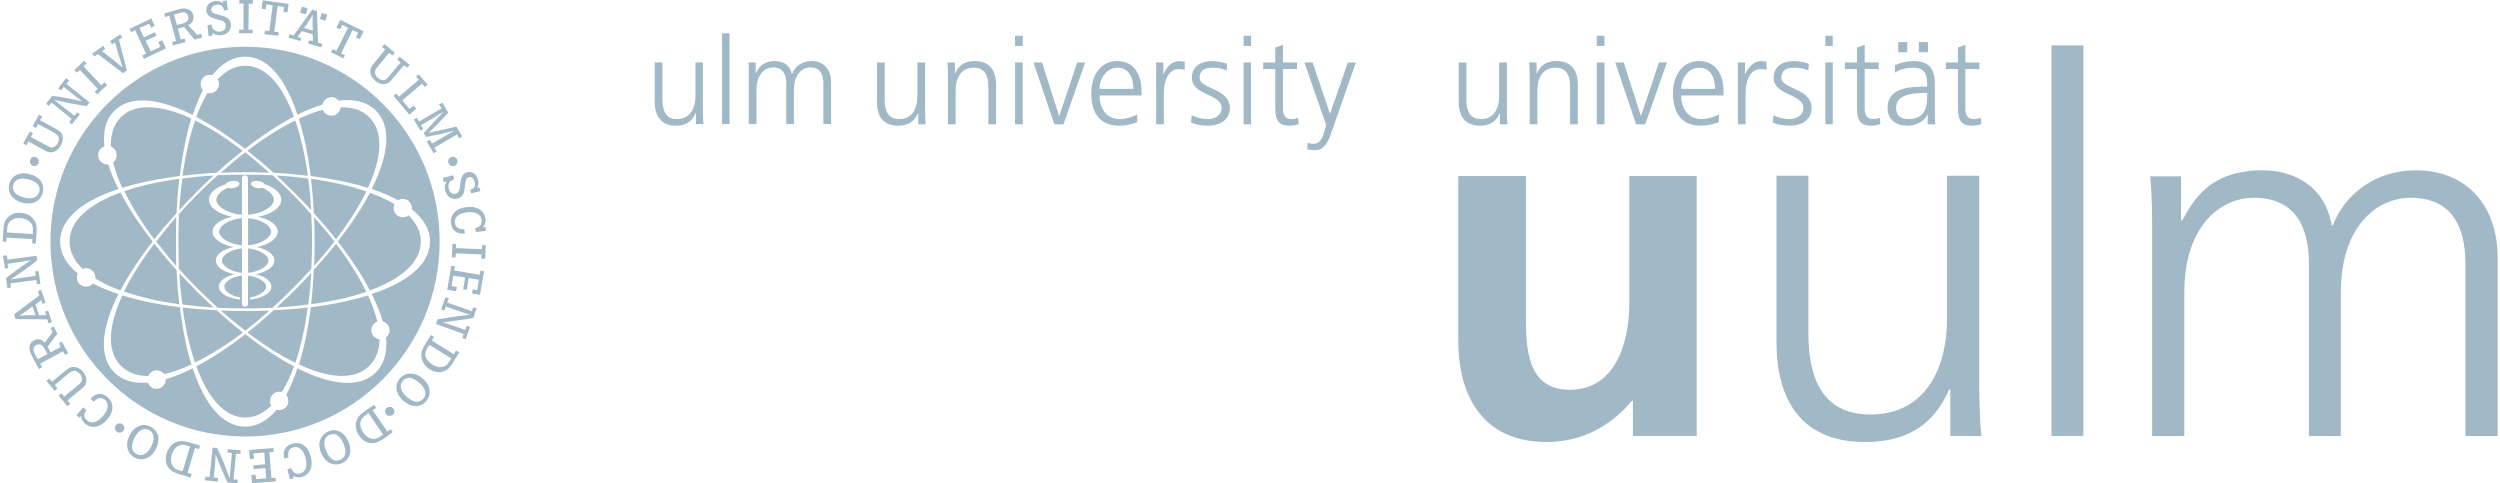 <?xml version="1.0" encoding="UTF-8"?>
<svg width="719.15" height="139.05" version="1.0" viewBox="0 0 283.46 54.92" xmlns="http://www.w3.org/2000/svg">
<g transform="translate(-233.27 -504.9)">
<path transform="translate(233.27 504.9)" d="m26.906 0v0.406h0.469v2.969h-0.5v0.406h1.531l0.031-0.406h-0.5l0.031-2.969 0.469 0.031v-0.438h-1.531zm2.656 0.031-0.125 0.969 0.469 0.062 0.062-0.562 0.719 0.094-0.375 2.938-0.5-0.062-0.062 0.406 1.562 0.188 0.062-0.406-0.5-0.062 0.375-2.906 0.719 0.094-0.062 0.562 0.469 0.062 0.125-0.969-2.938-0.406zm-4.094 0.031-0.469 0.031 0.031 0.281c-0.269-0.214-0.505-0.292-0.875-0.25-0.649 0.074-1.066 0.534-1 1.125 0.029 0.249 0.151 0.446 0.344 0.594 0.176 0.133 0.346 0.212 0.812 0.344 0.569 0.15 0.711 0.198 0.844 0.281 0.109 0.08 0.169 0.24 0.188 0.406 0.045 0.394-0.179 0.667-0.625 0.719-0.301 0.035-0.576-0.062-0.75-0.25-0.121-0.124-0.18-0.251-0.219-0.531l-0.469 0.031 0.125 1.25 0.469-0.062-0.031-0.312c0.296 0.249 0.599 0.328 1 0.281 0.725-0.083 1.167-0.6 1.094-1.25-0.031-0.28-0.15-0.51-0.344-0.656-0.201-0.154-0.362-0.241-1-0.406-0.671-0.176-0.843-0.244-0.875-0.531-0.037-0.326 0.224-0.579 0.625-0.625 0.482-0.055 0.725 0.161 0.812 0.656l0.438-0.062-0.125-1.062zm8.562 0.688-0.219 0.688 0.656 0.188 0.188-0.688-0.625-0.188zm-13.562 0.219c-0.185 0.025-0.439 0.084-0.812 0.188l-1.281 0.375 0.094 0.406 0.469-0.156 0.781 2.875-0.469 0.125 0.125 0.375 1.406-0.375-0.094-0.406-0.438 0.125-0.344-1.25 0.719-0.188 1.188 1.438 0.875-0.25-0.125-0.406-0.438 0.125-1.031-1.094c0.521-0.31 0.7-0.689 0.562-1.188-0.104-0.374-0.349-0.601-0.719-0.688-0.148-0.034-0.283-0.056-0.469-0.031zm14.719 0.125-2.125 2.938-0.438-0.156-0.125 0.406 1.344 0.375 0.094-0.344-0.406-0.125 0.469-0.656 1.25 0.375v0.781l-0.406-0.125-0.125 0.375 1.5 0.438 0.094-0.406-0.469-0.125-0.125-3.594-0.531-0.156zm-14.812 0.312c0.108-0.018 0.18-0.013 0.25 0 0.223 0.033 0.399 0.188 0.469 0.438 0.062 0.228 0.015 0.411-0.125 0.562-0.122 0.128-0.241 0.189-0.688 0.312l-0.469 0.125-0.344-1.188 0.469-0.125c0.212-0.058 0.329-0.107 0.438-0.125zm15.875 0.062-0.188 0.688 0.625 0.188 0.219-0.688-0.656-0.188zm-1 0.188c-0.025 0.294-0.022 0.429-0.031 1.125l0.031 0.688-1-0.281 0.375-0.531c0.341-0.509 0.519-0.801 0.625-1zm-18.344 0.438-2.469 1.188 0.188 0.375 0.438-0.219 1.25 2.656-0.438 0.219 0.188 0.375 2.5-1.188-0.438-0.938-0.438 0.219 0.25 0.531-1.094 0.531-0.594-1.219 1.25-0.562-0.188-0.406-1.25 0.594-0.5-1.062 1.094-0.5 0.219 0.469 0.406-0.219-0.375-0.844zm21.469 0.156-0.438 0.875 0.406 0.219 0.25-0.531 0.656 0.344-1.312 2.625-0.438-0.219-0.188 0.375 1.406 0.688 0.188-0.344-0.438-0.219 1.312-2.656 0.625 0.312-0.25 0.531 0.438 0.188 0.438-0.875-2.656-1.312zm43.375 1.531v10.312h0.844v-10.312h-0.844zm-68.375 0.125-1.156 0.781 0.219 0.344 0.344-0.219 0.375 1.344c0.03 0.109 0.196 0.565 0.25 0.75 0.111 0.339 0.172 0.589 0.219 0.75-0.081-0.064-0.164-0.117-0.25-0.188-0.486-0.414-0.621-0.536-0.938-0.781l-1.125-0.875 0.344-0.25-0.219-0.344-1.25 0.875 0.25 0.312 0.406-0.25 2.844 2.156 0.438-0.312-0.906-3.5 0.375-0.25-0.219-0.344zm101.66 0.156v1.156h0.875v-1.156h-0.875zm25.969 0v1.156h0.844v-1.156h-0.844zm40.125 0v1.156h0.875v-1.156h-0.875zm25.969 0v1.156h0.844v-1.156h-0.844zm8.281 0.719v1.156h1.031v-1.156h-1.031zm2.344 0v1.156h1.031v-1.156h-1.031zm-174.34 0.219-0.281 0.344 0.375 0.281-1.125 1.375c-0.436 0.527-0.515 0.67-0.562 0.906-0.071 0.435 0.129 0.922 0.562 1.281 0.381 0.315 0.807 0.435 1.188 0.344 0.281-0.064 0.495-0.25 0.906-0.75l1.156-1.375 0.375 0.281 0.281-0.312-1.156-0.938-0.25 0.344 0.375 0.312-1.156 1.375c-0.362 0.441-0.403 0.491-0.531 0.562-0.263 0.139-0.576 0.09-0.875-0.156-0.265-0.217-0.383-0.486-0.344-0.75 0.026-0.175 0.014-0.186 0.469-0.75l1.125-1.375 0.406 0.312 0.25-0.312-1.188-1zm102.09 0.094-0.875 0.312v1.688h-1.375v0.75h1.375v4.094c0 1.279 0.052 2.344 1.594 2.344 0.426 0 0.856-0.105 1.062-0.188l-0.062-0.719c-0.247 0.096-0.451 0.156-0.781 0.156-0.701 0-0.938-0.524-0.938-1.156v-4.531h1.594v-0.75h-1.594v-2zm66.094 0-0.875 0.312v1.688h-1.375v0.75h1.375v4.094c0 1.279 0.052 2.344 1.594 2.344 0.425 0 0.856-0.105 1.062-0.188l-0.062-0.719c-0.247 0.096-0.453 0.156-0.781 0.156-0.703 0-0.938-0.524-0.938-1.156v-4.531h1.594v-0.75h-1.594v-2zm11.438 0-0.844 0.312v1.688h-1.375v0.75h1.375v4.094c0 1.279 0.054 2.344 1.594 2.344 0.426 0 0.856-0.105 1.062-0.188l-0.062-0.719c-0.248 0.096-0.482 0.156-0.812 0.156-0.701 0-0.938-0.524-0.938-1.156v-4.531h1.594v-0.75h-1.594v-2zm9.781 0.062v44.375h3.625v-44.375h-3.625zm-205.22 0.156c-12.215-1e-7 -22.125 9.901-22.125 22.125 1e-7 12.224 9.91 22.156 22.125 22.156 12.214 0 22.094-9.932 22.094-22.156-1e-6 -12.224-9.88-22.125-22.094-22.125zm0 1.125c2.581-2e-7 4.585 2.52 5.938 6.594 0.986-0.495 1.951-0.877 2.844-1.156 0.04-0.196 0.13-0.379 0.281-0.531 0.41-0.41 1.059-0.411 1.469 0 0.035 0.035 0.065 0.056 0.094 0.094 1.745-0.229 3.204 0.11 4.219 1.125 1.825 1.826 1.458 5.066-0.469 8.906 1.116 0.371 2.134 0.81 3 1.281 0.156-0.094 0.335-0.156 0.531-0.156 0.58 0 1.031 0.481 1.031 1.062-1e-6 0.044 5e-3 0.083 0 0.125 1.316 1.049 2.062 2.266 2.062 3.656 1e-6 2.583-2.553 4.616-6.625 5.969 0.544 1.085 0.968 2.124 1.25 3.094 0.175 0.045 0.331 0.144 0.469 0.281 0.411 0.411 0.411 1.059 0 1.469-0.033 0.035-0.056 0.065-0.094 0.094 0.168 1.635-0.19 3.002-1.156 3.969-1.826 1.827-5.069 1.459-8.906-0.469-0.376 1.14-0.801 2.154-1.281 3.031 0.146 0.181 0.25 0.436 0.25 0.688-1e-6 0.581-0.482 1.031-1.062 1.031-0.105-1e-6 -0.186-0.003-0.281-0.031-1.026 1.231-2.223 1.906-3.562 1.906-2.584 0-4.619-2.545-5.969-6.625-1.073 0.537-2.103 0.969-3.062 1.25 0.01 0.281-0.098 0.565-0.312 0.781-0.41 0.41-1.059 0.411-1.469 0-0.113-0.113-0.199-0.266-0.25-0.406-1.564 0.13-2.879-0.221-3.812-1.156-1.826-1.826-1.455-5.066 0.469-8.906-1.071-0.355-2.034-0.741-2.875-1.188-0.193 0.225-0.492 0.344-0.812 0.344-0.581 2e-6 -1.031-0.451-1.031-1.031-2e-7 -0.164 0.028-0.331 0.094-0.469-1.279-1.04-2-2.255-2-3.625 0-2.584 2.55-4.615 6.625-5.969-0.491-0.98-0.879-1.895-1.156-2.781-0.297 0.025-0.616-0.084-0.844-0.312-0.41-0.41-0.41-1.09 0-1.5 0.113-0.113 0.266-0.199 0.406-0.25-0.19-1.675 0.142-3.046 1.125-4.031 1.826-1.826 5.069-1.458 8.906 0.469 0.345-1.042 0.725-1.986 1.156-2.812-0.166-0.185-0.25-0.45-0.25-0.719 1e-6 -0.581 0.45-1.031 1.031-1.031 0.104-5e-7 0.216 0.004 0.312 0.031 1.059-1.35 2.311-2.094 3.719-2.094zm-18.312 0.469-1.094 1.062 0.281 0.281 0.344-0.312 2.031 2.156-0.344 0.312 0.281 0.312 1.125-1.062-0.281-0.312-0.375 0.344-2.031-2.156 0.344-0.312-0.281-0.312zm78.531 0.031c-1.5-1e-7 -1.913 0.863-2.188 1.344h-0.031v-1.188h-0.812c0.055 0.564 0.031 1.12 0.031 1.656v5.344h0.875v-3.875c-1e-6 -1.746 0.927-2.562 1.875-2.562 1.114 1e-7 1.5 0.791 1.5 1.781v4.656h0.875v-3.875c0-1.746 0.926-2.562 1.875-2.562 1.114 1e-7 1.469 0.791 1.469 1.781v4.656h0.875v-4.812c1e-6 -1.361-0.802-2.344-2.219-2.344-1.099-1e-7 -1.903 0.644-2.219 1.469h-0.031c-0.22-1.224-1.258-1.469-1.875-1.469zm22.688 0c-1.458 0-1.962 0.774-2.25 1.406h-0.031v-1.25h-0.844c0.055 0.564 0.062 1.12 0.062 1.656v5.375h0.875v-3.906c0-1.169 0.48-2.531 2.062-2.531 1.196 2e-7 1.656 0.836 1.656 2.156v4.281h0.875v-4.5c0-1.54-0.672-2.688-2.406-2.688zm16.156 0c-1.772-1e-7 -2.938 1.512-2.938 3.656 0 2.104 0.865 3.688 3.188 3.688 0.646 0 1.426-0.159 2.031-0.406v-0.875c-0.412 0.261-1.336 0.531-1.969 0.531-1.512 0-2.312-1.202-2.312-2.688h4.781v-0.438c0-1.884-0.8-3.469-2.781-3.469zm7.094 0c-0.895 0-1.496 0.716-1.812 1.5h-0.031v-1.344h-0.844c0.055 0.509 0.031 0.792 0.031 1.562v5.469h0.875v-3.469c0-1.265 0.375-2.812 1.75-2.812 0.22-2e-7 0.446 0.039 0.625 0.094v-0.906c-0.151-0.041-0.388-0.094-0.594-0.094zm3.688 0c-1.154 2e-7 -2.281 0.517-2.281 1.906 0 2.035 3.375 1.774 3.375 3.438 0 0.797-0.739 1.25-1.562 1.25-0.675 0-1.321-0.176-1.844-0.438l-0.062 0.844c0.618 0.247 1.295 0.344 1.969 0.344 1.06 0 2.438-0.515 2.438-2 1e-5 -2.296-3.438-2.131-3.438-3.438 0-0.894 0.608-1.156 1.5-1.156 0.481-1e-7 1.107 0.106 1.562 0.312l0.062-0.75c-0.618-0.234-1.347-0.312-1.719-0.312zm39.156 0c-1.458 0-1.96 0.774-2.25 1.406h-0.031v-1.25h-0.844c0.055 0.564 0.062 1.12 0.062 1.656v5.375h0.875v-3.906c0-1.169 0.481-2.531 2.062-2.531 1.196 2e-7 1.656 0.836 1.656 2.156v4.281h0.875v-4.5c1e-5 -1.54-0.674-2.688-2.406-2.688zm16.156 0c-1.772-1e-7 -2.938 1.512-2.938 3.656 0 2.104 0.865 3.688 3.188 3.688 0.647 0 1.427-0.159 2.031-0.406v-0.875c-0.412 0.261-1.337 0.531-1.969 0.531-1.514 0-2.312-1.202-2.312-2.688h4.812v-0.438c0-1.884-0.833-3.469-2.812-3.469zm7.094 0c-0.894 0-1.498 0.716-1.812 1.5h-0.031v-1.344h-0.844c0.055 0.509 0.031 0.792 0.031 1.562v5.469h0.875v-3.469c-1e-5 -1.265 0.375-2.812 1.75-2.812 0.221-2e-7 0.445 0.039 0.625 0.094v-0.906c-0.151-0.041-0.388-0.094-0.594-0.094zm3.688 0c-1.155 2e-7 -2.281 0.517-2.281 1.906 0 2.035 3.375 1.774 3.375 3.438 0 0.797-0.738 1.25-1.562 1.25-0.674 0-1.321-0.176-1.844-0.438l-0.062 0.844c0.619 0.247 1.295 0.344 1.969 0.344 1.059 0 2.438-0.515 2.438-2 1e-5 -2.296-3.438-2.131-3.438-3.438 1e-5 -0.894 0.606-1.156 1.5-1.156 0.481-1e-7 1.109 0.106 1.562 0.312l0.062-0.75c-0.619-0.234-1.347-0.312-1.719-0.312zm13.562 0c-0.619 2e-7 -1.525 0.207-2.062 0.469v0.844c0.647-0.412 1.334-0.562 2.062-0.562 1.167-1e-7 1.594 0.585 1.594 1.781v0.375h-0.156c-1.814-2e-7 -4.344 0.086-4.344 2.438 1e-5 0.632 0.318 2 2.312 2 0.865 0 1.864-0.472 2.25-1.312v1.156h0.875c-0.07-0.481-0.062-0.936-0.062-1.5v-3.094c0-1.829-0.738-2.594-2.469-2.594zm-142.97 0.156v4.469c0 1.54 0.674 2.719 2.406 2.719 1.456 0 1.96-0.805 2.25-1.438h0.031v1.25h0.844c-0.055-0.564-0.062-1.12-0.062-1.656v-5.344h-0.844v3.875c3e-6 1.167-0.512 2.562-2.094 2.562-1.195 0-1.656-0.868-1.656-2.188v-4.25h-0.875zm25.25 0v4.5c-4e-6 1.541 0.642 2.688 2.375 2.688 1.458 0 1.992-0.774 2.281-1.406h0.031v1.25h0.844c-0.055-0.564-0.062-1.12-0.062-1.656v-5.375h-0.875v3.875c0 1.169-0.481 2.562-2.062 2.562-1.196 0-1.656-0.836-1.656-2.156v-4.281h-0.875zm15.688 0v7.031h0.875v-7.031h-0.875zm2.094 0 2.375 7.031h1.031l2.469-7.031h-0.906l-2.031 6.062h-0.031l-1.938-6.062h-0.969zm23.875 0v7.031h0.844v-7.031h-0.844zm6.906 0 2.469 7.094-0.156 0.625c-0.275 0.907-0.539 1.531-1.281 1.531-0.316 0-0.491-0.07-0.656-0.125l-0.062 0.75c0.289 0.069 0.62 0.094 0.938 0.094 0.976 0 1.45-0.944 1.781-1.906l2.812-8.062h-0.906l-2.031 5.844-1.969-5.844h-0.938zm17.531 0v4.5c0 1.541 0.672 2.688 2.406 2.688 1.458 0 1.961-0.774 2.25-1.406h0.031v1.25h0.844c-0.055-0.564-0.062-1.12-0.062-1.656v-5.375h-0.875v3.875c1e-5 1.169-0.481 2.562-2.062 2.562-1.198 0-1.656-0.836-1.656-2.156v-4.281h-0.875zm15.688 0v7.031h0.875v-7.031h-0.875zm2.094 0 2.375 7.031h1.031l2.469-7.031h-0.906l-2.031 6.062h-0.031l-1.938-6.062h-0.969zm23.875 0v7.031h0.844v-7.031h-0.844zm-179.53 0.375c-1.161-1e-7 -2.201 0.554-3.125 1.531 0.099 0.16 0.156 0.33 0.156 0.531-1e-6 0.581-0.482 1.062-1.062 1.062-0.092 0-0.165-0.009-0.25-0.031-0.465 0.779-0.906 1.698-1.281 2.719 1.754 0.921 3.619 2.135 5.531 3.625 1.921-1.499 3.803-2.732 5.562-3.656-1.306-3.572-3.186-5.781-5.531-5.781zm99.125 0.219c1.294 1e-7 1.781 1.183 1.781 2.406h-3.844c0-1.155 0.784-2.406 2.062-2.406zm66.094 0c1.294 1e-7 1.781 1.183 1.781 2.406h-3.844c1e-5 -1.155 0.784-2.406 2.062-2.406zm-145.5 0.75-0.312 0.25 0.312 0.375-2.25 1.938-0.312-0.375-0.312 0.25 1.812 2.156 0.781-0.688-0.312-0.344-0.469 0.375-0.812-0.969 2.25-1.906 0.312 0.375 0.312-0.25-1-1.188zm-40.062 0.438-0.906 1.156 0.312 0.25 0.312-0.406 0.875 0.688c0.463 0.359 0.859 0.67 1.219 0.938-0.621-0.135-1.511-0.314-2.031-0.406l-1.344-0.219-0.719 0.906 0.312 0.25 0.312-0.375 2.281 1.844-0.281 0.375 0.312 0.25 0.906-1.125-0.312-0.25-0.312 0.406-0.938-0.75c-0.136-0.11-0.917-0.711-1.344-1.031 0.139 0.022 0.297 0.03 0.438 0.062 0.754 0.164 0.951 0.226 1.625 0.344l1.594 0.281 0.344-0.438-2.625-2.094 0.312-0.375-0.344-0.281zm211.19 1.688h0.25v0.438c1e-5 0.756-0.058 2.531-2.094 2.531-0.796 0-1.438-0.329-1.438-1.25-1e-5 -1.54 1.782-1.719 3.281-1.719zm-168.44 1.094-0.375 0.219 0.281 0.438-2.562 1.5-0.25-0.438-0.344 0.219 0.75 1.25 0.344-0.188-0.281-0.438 1.188-0.688c0.858-0.522 0.95-0.575 1.375-0.844-0.372 0.389-0.781 0.825-1.219 1.312l-1.031 1.125 0.25 0.438 1.531-0.312c0.614-0.124 0.911-0.204 1.719-0.406l-0.5 0.281-0.281 0.156-0.312 0.188c-0.147 0.077-0.241 0.133-0.281 0.156l-1.188 0.688-0.25-0.438-0.344 0.219 0.781 1.312 0.344-0.188-0.25-0.438 2.562-1.5 0.25 0.438 0.344-0.219-0.656-1.125-1.469 0.344c-0.779 0.176-0.961 0.186-1.688 0.375 0.536-0.527 0.749-0.718 1.188-1.188l1.031-1.094-0.656-1.156zm-33.188 0.531c-1.362-0.049-2.514 0.294-3.344 1.125-0.831 0.83-1.174 1.978-1.125 3.344 0.126 0.051 0.241 0.115 0.344 0.219 0.41 0.41 0.41 1.09 0 1.5l-0.094 0.062c0.219 0.902 0.561 1.89 1.031 2.906 1.894-0.59 4.121-1.045 6.531-1.344 0.299-2.416 0.723-4.636 1.312-6.531-1.725-0.802-3.294-1.232-4.656-1.281zm21.625 0c-0.021 0.237-0.131 0.474-0.312 0.656-0.41 0.41-1.059 0.411-1.469 0-0.102-0.102-0.199-0.247-0.25-0.375-0.859 0.223-1.76 0.586-2.719 1.031 0.59 1.895 1.044 4.086 1.344 6.5 2.41 0.299 4.607 0.754 6.5 1.344 1.603-3.454 1.815-6.371 0.156-8.031-0.814-0.815-1.921-1.157-3.25-1.125zm-34.281 0.844-0.688 1.281 0.344 0.219 0.25-0.438 1.594 0.844c0.501 0.273 0.531 0.325 0.625 0.438 0.186 0.231 0.185 0.565 0 0.906-0.164 0.3-0.391 0.459-0.656 0.469-0.177 0.008-0.174-0.006-0.812-0.344l-1.562-0.844 0.219-0.438-0.344-0.188-0.75 1.375 0.375 0.188 0.219-0.438 1.562 0.875c0.601 0.326 0.757 0.374 1 0.375 0.439-0.011 0.856-0.318 1.125-0.812 0.235-0.434 0.286-0.894 0.125-1.25-0.116-0.264-0.339-0.41-0.906-0.719l-1.594-0.875 0.25-0.438-0.375-0.188zm17.75 0.656c-0.62 1.805-1.114 3.934-1.438 6.281 1.242-0.146 2.538-0.279 3.875-0.344 0.995-0.904 1.985-1.722 2.969-2.5-1.881-1.43-3.697-2.599-5.406-3.438zm11.375 0c-1.716 0.838-3.546 2.002-5.438 3.438 0.984 0.776 1.974 1.597 2.969 2.5 1.345 0.066 2.659 0.196 3.906 0.344-0.321-2.35-0.819-4.476-1.438-6.281zm-5.688 3.625c-0.919 0.708-1.851 1.486-2.781 2.312 0.91-0.037 1.84-0.062 2.781-0.062 0.943 0 1.841 0.025 2.75 0.062-0.93-0.826-1.833-1.605-2.75-2.312zm-23.969 0.5c-0.134 0-0.241 0.054-0.344 0.156-0.205 0.205-0.205 0.545 0 0.75 0.205 0.206 0.512 0.206 0.719 0 0.205-0.205 0.205-0.545 0-0.75-0.102-0.102-0.241-0.156-0.375-0.156zm47.562 0c-0.134 0-0.273 0.054-0.375 0.156-0.205 0.205-0.204 0.545 0 0.75 0.205 0.206 0.545 0.206 0.75 0 0.205-0.205 0.205-0.545 0-0.75-0.102-0.102-0.241-0.156-0.375-0.156zm205.66 1.531c-6.3 1e-6 -8.031 3.695-9.188 5.719l-0.125-0.031v-5h-3.5c0.231 2.371 0.219 4.713 0.219 6.969v22.531h3.656v-16.312c0-7.346 3.917-10.75 7.906-10.75 4.681 0 6.25 3.304 6.25 7.469v19.594h3.625v-16.312c0-7.346 3.949-10.75 7.938-10.75 4.681 0 6.219 3.304 6.219 7.469v19.594h3.656v-20.281c1e-5 -5.726-3.36-9.906-9.312-9.906-4.626 1e-6 -8.078 2.78-9.406 6.25h-0.125c-0.925-5.149-5.213-6.25-7.812-6.25zm-204.06 0.219c-0.244 0.062-0.412 0.226-0.531 0.438-0.107 0.194-0.155 0.394-0.219 0.875-0.07 0.583-0.122 0.733-0.188 0.875-0.064 0.119-0.182 0.207-0.344 0.25-0.383 0.099-0.669-0.128-0.781-0.562-0.076-0.294-0.035-0.581 0.125-0.781 0.106-0.138 0.23-0.204 0.5-0.281l-0.125-0.469-1.188 0.312 0.125 0.469 0.312-0.062c-0.207 0.328-0.258 0.61-0.156 1 0.182 0.708 0.743 1.101 1.375 0.938 0.273-0.071 0.507-0.226 0.625-0.438 0.125-0.221 0.176-0.406 0.25-1.062 0.083-0.69 0.158-0.866 0.438-0.938 0.316-0.083 0.556 0.14 0.656 0.531 0.122 0.471-0.021 0.751-0.5 0.906l0.094 0.406 1.062-0.25-0.125-0.438-0.25 0.062c0.175-0.297 0.186-0.575 0.094-0.938-0.164-0.632-0.676-0.993-1.25-0.844zm-50.5 0.125c-0.753 0.061-1.323 0.512-1.5 1.25-0.234 0.97 0.385 1.825 1.5 2.094 1.176 0.282 2.074-0.165 2.312-1.156 0.235-0.984-0.354-1.819-1.5-2.094-0.287-0.069-0.562-0.114-0.812-0.094zm25.281 0.156c-1.058 1e-6 -2.081 0.01-3.094 0.062-0.756 0.681-1.53 1.405-2.281 2.156-0.745 0.745-1.448 1.501-2.125 2.25-0.052 1.02-0.062 2.06-0.062 3.125 0 1.062 0.01 2.107 0.062 3.125 0.679 0.752 1.409 1.502 2.156 2.25 0.749 0.749 1.496 1.475 2.25 2.156 1.011 0.051 2.036 0.062 3.094 0.062 1.062 2e-6 2.107-0.01 3.125-0.062 0.752-0.68 1.502-1.41 2.25-2.156 0.754-0.756 1.472-1.489 2.156-2.25 0.053-1.011 0.094-2.069 0.094-3.125 1e-6 -1.059-0.043-2.081-0.094-3.094-0.681-0.757-1.374-1.529-2.125-2.281-0.75-0.75-1.526-1.475-2.281-2.156-1.016-0.052-2.064-0.062-3.125-0.062zm0 0.062c0.19 1e-6 0.344 0.164 0.344 0.344v4.156c1.567-0.115 2.938-0.925 2.938-1.719 0-0.49-0.515-1.006-1.281-1.344-0.159 0.046-0.371 0.07-0.594 0.031-0.445-0.079-0.757-0.309-0.719-0.531 0.04-0.223 0.429-0.359 0.875-0.281 0.334 0.06 0.59 0.209 0.688 0.375 1.135 0.37 1.875 1.021 1.875 1.75 0 0.881-1.08 1.636-2.625 1.938 1.31 0.291 2.219 0.925 2.219 1.688 0 0.792-0.983 1.479-2.375 1.75 1.181 0.261 2 0.845 2 1.531 0 0.711-0.881 1.316-2.125 1.562 1.054 0.236 1.781 0.791 1.781 1.406 1e-6 0.728-1.01 1.323-2.375 1.469 1e-6 -1e-6 -0.062-0.048-0.062-0.125-0.002-0.06 0.062-0.125 0.062-0.125 0.993-0.168 1.781-0.7 1.781-1.219 0-0.561-0.964-1.141-2.062-1.25v3.219c0 0.177-0.154 0.312-0.344 0.312-0.191 0-0.344-0.135-0.344-0.312v-3.219c-1.095 0.111-2 0.69-2 1.25 0 0.519 0.757 1.051 1.75 1.219 1e-6 1e-6 0.064 0.065 0.062 0.125-0.003 0.078-0.062 0.125-0.062 0.125-1.365-0.146-2.375-0.741-2.375-1.469 1e-6 -0.615 0.726-1.17 1.781-1.406-1.245-0.246-2.125-0.851-2.125-1.562-1e-6 -0.686 0.819-1.27 2-1.531-1.393-0.271-2.375-0.958-2.375-1.75 0-0.762 0.91-1.396 2.219-1.688-1.544-0.301-2.625-1.056-2.625-1.938 1e-6 -0.729 0.74-1.38 1.875-1.75 0.097-0.166 0.354-0.315 0.688-0.375 0.446-0.078 0.866 0.059 0.906 0.281 0.039 0.223-0.304 0.453-0.75 0.531-0.223 0.039-0.435 0.015-0.594-0.031-0.767 0.338-1.281 0.854-1.281 1.344 0 0.792 1.345 1.603 2.906 1.719v-4.156c1e-6 -0.177 0.152-0.344 0.344-0.344zm-3.562 0.031c-1.239 0.074-2.415 0.195-3.562 0.344-0.149 1.15-0.271 2.353-0.344 3.594 0.613-0.667 1.244-1.336 1.906-2 0.666-0.666 1.33-1.321 2-1.938zm7.156 0c0.672 0.618 1.333 1.269 2 1.938 0.667 0.666 1.323 1.33 1.938 2-0.074-1.245-0.194-2.441-0.344-3.594-1.153-0.151-2.349-0.27-3.594-0.344zm170.41 0.031v18.906c-1e-5 6.491 2.765 11.344 10.062 11.344 6.139-1e-6 8.346-3.303 9.562-5.969h0.125v5.281h3.531c-0.233-2.375-0.25-4.676-0.25-6.938v-22.625h-3.656v16.344c0 4.926-2.058 10.781-8.719 10.781-5.039 0-7.031-3.594-7.031-9.156v-17.969h-3.625zm-36.156 0.031v18.656c0 6.651 3.04 11.562 10.031 11.562 4.01 2e-6 7.339-1.82 9.688-4.688h0.125v4h7.25v-29.531h-7.656v14.469c0 3.784-1.222 9.812-6.781 9.812-4.926-1e-6 -4.969-4.886-4.969-8.5v-15.781h-7.688zm-163.09 0.281c0.195-0.002 0.388 0.037 0.625 0.094 0.946 0.229 1.409 0.718 1.25 1.375-0.16 0.666-0.775 0.922-1.75 0.688-0.925-0.223-1.376-0.748-1.219-1.406 0.119-0.494 0.507-0.744 1.094-0.75zm17.781 0.031c-2.345 0.32-4.446 0.789-6.25 1.406 0.836 1.716 1.974 3.578 3.406 5.469 0.776-0.986 1.627-1.972 2.531-2.969 0.065-1.341 0.166-2.661 0.312-3.906zm14.969 0c0.146 1.248 0.246 2.562 0.312 3.906 0.9 0.993 1.758 1.988 2.531 2.969 1.43-1.886 2.6-3.725 3.438-5.438-1.801-0.62-3.938-1.115-6.281-1.438zm-21.656 1.562c-3.574 1.306-5.781 3.212-5.781 5.562-2e-7 1.155 0.532 2.205 1.5 3.125 0.121-0.049 0.235-0.094 0.375-0.094 0.58 1e-6 1.062 0.481 1.062 1.062v0.125c0.809 0.502 1.76 0.945 2.844 1.344 0.92-1.756 2.165-3.646 3.656-5.562-1.496-1.923-2.732-3.803-3.656-5.562zm28.344 0.031c-0.922 1.756-2.163 3.612-3.656 5.531 1.494 1.917 2.734 3.804 3.656 5.562 3.572-1.309 5.781-3.215 5.781-5.562 0-1.103-0.49-2.08-1.375-2.969-0.182 0.152-0.401 0.219-0.656 0.219-0.58 1e-6 -1.062-0.451-1.062-1.031-1e-6 -0.158 0.031-0.334 0.094-0.469-0.795-0.485-1.728-0.895-2.781-1.281zm11.406 1.594c-0.137-0.003-0.288 0.014-0.438 0.031-1.201 0.138-1.865 0.83-1.75 1.844 0.054 0.476 0.274 0.802 0.625 1 0.261 0.146 0.507 0.198 0.938 0.156l-0.062-0.5c-0.661 0.029-1.004-0.205-1.062-0.719-0.072-0.636 0.439-1.08 1.375-1.188 0.983-0.11 1.581 0.21 1.656 0.875 0.056 0.499-0.174 0.791-0.719 0.906l0.062 0.469 1.156-0.156-0.062-0.438-0.281 0.031c0.22-0.278 0.323-0.575 0.281-0.938-0.094-0.833-0.757-1.353-1.719-1.375zm-51.531 0.688c-0.447 0.062-0.828 0.272-1.094 0.594-0.279 0.343-0.389 0.647-0.438 1.438l-0.062 1.219 0.406 0.031 0.031-0.469 2.938 0.156-0.031 0.5 0.406 0.031 0.094-1.188c0.045-0.714 0.004-0.988-0.188-1.344-0.294-0.566-0.871-0.925-1.594-0.969-0.163-0.01-0.32-0.021-0.469 0zm18.125 0.469c-0.828 0.932-1.573 1.861-2.281 2.781 0.709 0.922 1.454 1.849 2.281 2.781-0.037-0.909-0.031-1.84-0.031-2.781 1e-6 -0.948-0.006-1.867 0.031-2.781zm15.656 0c0.038 0.91 0.062 1.839 0.062 2.781 2e-6 0.936-0.025 1.877-0.062 2.781 0.823-0.927 1.606-1.865 2.312-2.781-0.706-0.917-1.49-1.853-2.312-2.781zm-33.75 0.125c0.124-0.016 0.27-0.008 0.406 0 0.516 0.033 0.915 0.235 1.156 0.531 0.205 0.256 0.282 0.507 0.25 1.031l-0.031 0.25-2.938-0.188 0.031-0.281c0.031-0.494 0.076-0.664 0.25-0.875 0.197-0.245 0.503-0.422 0.875-0.469zm25.562 0c-1.393 0.117-2.594 0.825-2.594 1.531 1e-6 0.709 1.204 1.448 2.594 1.562v-3.094zm0.688 0v3.094c1.396-0.115 2.625-0.854 2.625-1.562s-1.232-1.417-2.625-1.531zm-10.656 2.906c-1.431 1.886-2.6 3.726-3.438 5.438 1.804 0.621 3.933 1.115 6.281 1.438-0.146-1.242-0.247-2.536-0.312-3.875-0.905-0.999-1.752-2.013-2.531-3zm20.656 0c-0.775 0.983-1.631 1.975-2.531 2.969-0.065 1.343-0.166 2.66-0.312 3.906 2.342-0.321 4.48-0.789 6.281-1.406-0.838-1.714-2.007-3.581-3.438-5.469zm13.219 0.031-0.062 1.531h0.406l0.031-0.469 2.938 0.125-0.031 0.469 0.438 0.031 0.062-1.531-0.406-0.031-0.031 0.469-2.938-0.125v-0.469h-0.406zm-23.906 0.5c-1.239 0.115-2.281 0.746-2.281 1.375 0 0.63 1.046 1.292 2.281 1.406v-2.781zm0.688 0v2.781c1.241-0.113 2.312-0.775 2.312-1.406s-1.074-1.264-2.312-1.375zm-27.406 0.781-0.438 0.062 0.219 1.438 0.375-0.031-0.062-0.5 1.094-0.156c0.579-0.084 1.089-0.176 1.531-0.25-0.529 0.354-1.291 0.879-1.719 1.188l-1.094 0.844 0.156 1.125 0.406-0.031-0.062-0.5 2.938-0.375 0.062 0.469 0.406-0.031-0.219-1.469-0.375 0.062 0.062 0.5-1.188 0.156c-0.174 0.022-1.131 0.165-1.656 0.25 0.111-0.084 0.224-0.171 0.344-0.25 0.641-0.429 0.821-0.534 1.375-0.938l1.281-0.969-0.062-0.531-3.312 0.438-0.062-0.5zm50.5 1.188-0.469 2.719 1 0.188 0.094-0.469-0.594-0.125 0.188-1.188 1.344 0.219-0.219 1.344 0.406 0.062 0.219-1.344 1.156 0.188-0.188 1.188-0.5-0.094-0.094 0.469 0.906 0.156 0.469-2.688-0.406-0.062-0.094 0.469-2.906-0.5 0.094-0.469-0.406-0.062zm-15.906 0.812c-0.618 0.672-1.27 1.363-1.938 2.031-0.664 0.665-1.331 1.291-2 1.906 1.241-0.074 2.444-0.194 3.594-0.344 0.149-1.151 0.27-2.351 0.344-3.594zm-15 0.031c0.073 1.238 0.195 2.415 0.344 3.562 1.146 0.149 2.325 0.271 3.562 0.344-0.666-0.614-1.339-1.244-2-1.906-0.665-0.665-1.292-1.333-1.906-2zm-15.688 1.906-0.375 0.125 0.156 0.5-2.875 2.156 0.188 0.531 3.594 0.031 0.156 0.469 0.375-0.156-0.438-1.312-0.344 0.125 0.125 0.406h-0.812l-0.406-1.219 0.656-0.5 0.125 0.438 0.375-0.125-0.5-1.469zm9.219 0.625c-1.604 3.453-1.816 6.34-0.156 8 0.781 0.782 1.834 1.156 3.094 1.156 0.051-0.12 0.121-0.246 0.219-0.344 0.41-0.411 1.059-0.411 1.469 0 0.036 0.036 0.095 0.085 0.125 0.125 0.968-0.215 1.99-0.583 3.094-1.094-0.589-1.894-1.014-4.09-1.312-6.5-2.417-0.299-4.635-0.752-6.531-1.344zm27.906 0c-1.893 0.589-4.09 1.044-6.5 1.344-0.299 2.416-0.754 4.603-1.344 6.5 3.45 1.604 6.341 1.816 8 0.156 0.764-0.764 1.14-1.779 1.156-3-0.229-0.025-0.449-0.136-0.625-0.312-0.41-0.41-0.411-1.058 0-1.469 0.111-0.111 0.235-0.199 0.375-0.25-0.219-0.93-0.575-1.917-1.062-2.969zm8.781 0.219-0.469 1.375 0.375 0.125 0.156-0.469 1.125 0.406c0.165 0.058 1.087 0.369 1.594 0.531-0.136 0.024-0.264 0.049-0.406 0.062-0.766 0.092-0.981 0.111-1.656 0.219l-1.594 0.25-0.188 0.531 3.156 1.125-0.156 0.469 0.375 0.125 0.5-1.375-0.375-0.156-0.156 0.5-1.031-0.375c-0.554-0.189-1.071-0.364-1.5-0.5 0.631-0.075 1.542-0.2 2.062-0.281l1.375-0.219 0.375-1.094-0.375-0.125-0.188 0.438-2.781-0.969 0.188-0.469-0.406-0.125zm-46.906 1.031 0.344 1h-0.656c-0.613 0.013-0.965 0.036-1.188 0.062 0.254-0.149 0.394-0.263 0.969-0.656l0.531-0.406zm17.062 0.125c0.32 2.344 0.79 4.447 1.406 6.25 1.711-0.838 3.554-1.978 5.438-3.406-0.983-0.777-1.975-1.629-2.969-2.531-1.337-0.066-2.632-0.168-3.875-0.312zm14.219 0c-1.246 0.147-2.533 0.246-3.875 0.312-0.995 0.904-1.985 1.754-2.969 2.531 1.887 1.433 3.724 2.598 5.438 3.438 0.62-1.806 1.084-3.931 1.406-6.281zm-9.875 0.344c0.929 0.824 1.865 1.574 2.781 2.281 0.919-0.708 1.82-1.456 2.75-2.281-0.909 0.038-1.809 0.062-2.75 0.062-0.94-1e-6 -1.873-0.025-2.781-0.062zm-19 1.812-0.344 0.188 0.219 0.438-0.875 1.219c-0.42-0.439-0.796-0.497-1.25-0.25-0.341 0.185-0.499 0.464-0.5 0.844-1e-7 0.304 0.068 0.505 0.438 1.188l0.656 1.219 0.344-0.219-0.219-0.406 2.594-1.406 0.219 0.406 0.375-0.188-0.719-1.312-0.344 0.188 0.219 0.406-1.156 0.625-0.344-0.656 1.125-1.469-0.438-0.812zm21.781 0.875c-1.915 1.494-3.808 2.732-5.562 3.656 1.308 3.579 3.215 5.812 5.562 5.812 1.087-1e-6 2.059-0.48 2.938-1.344-0.092-0.158-0.125-0.335-0.125-0.531 1e-6 -0.58 0.45-1.062 1.031-1.062 0.106 0 0.216 0.003 0.312 0.031 0.514-0.82 0.97-1.799 1.375-2.906-1.758-0.924-3.612-2.16-5.531-3.656zm21.094 0.094-0.625 1c-0.374 0.61-0.472 0.876-0.469 1.281-0.007 0.637 0.352 1.246 0.969 1.625 0.556 0.341 1.143 0.399 1.656 0.188 0.407-0.17 0.618-0.388 1.031-1.062l0.656-1.062-0.344-0.219-0.281 0.438-2.5-1.562 0.25-0.406-0.344-0.219zm-44.562 1.062c0.097-0.002 0.193 0.011 0.281 0.062 0.152 0.089 0.247 0.185 0.469 0.594l0.25 0.438-1.094 0.594-0.25-0.406c-0.21-0.389-0.242-0.545-0.25-0.688-0.018-0.224 0.086-0.409 0.312-0.531 0.104-0.056 0.184-0.06 0.281-0.062zm44.375 0.062 2.5 1.531-0.156 0.25c-0.259 0.421-0.405 0.551-0.656 0.656-0.385 0.165-0.846 0.098-1.312-0.188-0.441-0.271-0.739-0.624-0.812-1-0.061-0.323 0.007-0.584 0.281-1.031l0.156-0.219zm-40.469 2.5c-0.287 0.01-0.501 0.12-1 0.531l-1.406 1.156-0.312-0.375-0.312 0.281 0.938 1.125 0.312-0.281-0.312-0.375 1.375-1.156c0.44-0.364 0.516-0.391 0.656-0.438 0.282-0.086 0.598 0.044 0.844 0.344 0.217 0.264 0.276 0.531 0.188 0.781-0.059 0.168-0.071 0.19-0.625 0.656l-1.375 1.125-0.312-0.375-0.312 0.25 1 1.219 0.312-0.281-0.312-0.375 1.375-1.125c0.527-0.435 0.626-0.557 0.719-0.781 0.154-0.412 0.045-0.91-0.312-1.344-0.314-0.381-0.735-0.579-1.125-0.562zm38.375 0.75c-0.454-0.011-0.881 0.149-1.219 0.531-0.67 0.757-0.539 1.78 0.344 2.562 0.882 0.782 1.924 0.82 2.594 0.062 0.66-0.748 0.516-1.801-0.344-2.562-0.453-0.401-0.921-0.583-1.375-0.594zm-0.312 0.5c0.374-0.044 0.812 0.146 1.281 0.562 0.711 0.63 0.885 1.305 0.438 1.812-0.449 0.506-1.146 0.427-1.875-0.219-0.729-0.645-0.885-1.336-0.438-1.844 0.17-0.192 0.369-0.286 0.594-0.312zm-35 1.812c-0.097-0.003-0.183 0.009-0.281 0.031-0.292 0.066-0.52 0.211-0.812 0.531l0.375 0.312c0.471-0.466 0.895-0.531 1.281-0.188 0.479 0.424 0.375 1.136-0.25 1.844-0.655 0.74-1.312 0.912-1.812 0.469-0.376-0.333-0.391-0.705-0.062-1.156l-0.344-0.312-0.781 0.875 0.344 0.312 0.188-0.219c0.022 0.354 0.164 0.632 0.438 0.875 0.718 0.635 1.702 0.463 2.5-0.438 0.801-0.907 0.825-1.886 0.062-2.562-0.269-0.239-0.553-0.365-0.844-0.375zm31.125 1.25-0.969 0.656c-0.589 0.406-0.806 0.63-0.969 1-0.266 0.58-0.159 1.246 0.25 1.844 0.37 0.539 0.851 0.829 1.406 0.844 0.44 0.011 0.755-0.083 1.406-0.531l1-0.719-0.219-0.312-0.406 0.25-1.656-2.438 0.406-0.25-0.25-0.344zm1.781 0.219c-0.134 0-0.273 0.053-0.375 0.156-0.205 0.205-0.204 0.514 0 0.719 0.205 0.205 0.544 0.205 0.75 0 0.205-0.205 0.205-0.514 0-0.719-0.102-0.103-0.241-0.156-0.375-0.156zm-2.406 0.719 1.656 2.438-0.25 0.156c-0.409 0.28-0.571 0.351-0.844 0.344-0.42-0.007-0.846-0.266-1.156-0.719-0.292-0.426-0.398-0.877-0.312-1.25 0.076-0.319 0.255-0.515 0.688-0.812l0.219-0.156zm-28.281 1.156c-0.134 0-0.273 0.054-0.375 0.156-0.205 0.205-0.204 0.545 0 0.75 0.205 0.206 0.545 0.206 0.75 0 0.205-0.205 0.205-0.545 0-0.75-0.102-0.102-0.241-0.156-0.375-0.156zm2.844 0.188c-0.673-0.028-1.324 0.396-1.719 1.188-0.526 1.056-0.279 2.08 0.625 2.531 0.891 0.446 1.863 0.029 2.375-1 0.539-1.084 0.286-2.076-0.625-2.531-0.227-0.113-0.432-0.178-0.656-0.188zm0.031 0.469c0.149-0.002 0.286 0.018 0.438 0.094 0.613 0.306 0.73 0.976 0.281 1.875-0.425 0.851-1.05 1.177-1.656 0.875-0.605-0.302-0.684-0.973-0.25-1.844 0.326-0.653 0.742-0.994 1.188-1zm21.5 0.125c-0.225-0.003-0.454 0.054-0.688 0.156-0.927 0.404-1.251 1.387-0.781 2.469 0.47 1.083 1.416 1.529 2.344 1.125 0.912-0.398 1.208-1.383 0.75-2.438-0.362-0.832-0.95-1.304-1.625-1.312zm-0.062 0.438c0.445 0.028 0.825 0.403 1.125 1.094 0.379 0.873 0.245 1.574-0.375 1.844-0.621 0.27-1.206-0.106-1.594-1-0.389-0.894-0.246-1.574 0.375-1.844 0.157-0.068 0.32-0.103 0.469-0.094zm-17.406 0.812c-0.093 0.009-0.184 0.004-0.281 0.031-0.618 0.158-1.076 0.65-1.281 1.344-0.186 0.627-0.117 1.215 0.219 1.656 0.27 0.35 0.554 0.525 1.312 0.75l1.188 0.344 0.125-0.406-0.469-0.125 0.844-2.844 0.469 0.156 0.094-0.406-1.125-0.344c-0.515-0.152-0.816-0.183-1.094-0.156zm13.094 0.219c-0.116 0.007-0.22 0.031-0.344 0.062-0.464 0.119-0.79 0.374-0.938 0.75-0.107 0.28-0.1 0.516 0 0.938l0.469-0.125c-0.121-0.652 0.061-1.026 0.562-1.156 0.619-0.16 1.139 0.306 1.375 1.219 0.246 0.959 0.024 1.583-0.625 1.75-0.485 0.126-0.809-0.07-1-0.594l-0.438 0.125 0.281 1.125 0.438-0.094-0.062-0.281c0.306 0.18 0.615 0.216 0.969 0.125 0.927-0.24 1.331-1.147 1.031-2.312-0.264-1.025-0.904-1.579-1.719-1.531zm-12.844 0.188c0.167 0.001 0.342 0.051 0.594 0.125l0.25 0.062-0.844 2.812-0.281-0.062c-0.474-0.14-0.615-0.221-0.781-0.438-0.259-0.331-0.343-0.819-0.188-1.344 0.147-0.497 0.438-0.863 0.781-1.031 0.147-0.071 0.301-0.126 0.469-0.125zm3.406 0.312-0.344 3.344-0.469-0.031-0.062 0.406 1.469 0.156 0.031-0.406-0.5-0.062 0.125-1.094c0.049-0.584 0.066-1.083 0.094-1.531 0.226 0.595 0.576 1.451 0.781 1.938l0.562 1.25 1.125 0.094 0.062-0.406-0.5-0.031 0.281-2.938 0.5 0.031 0.031-0.406-1.469-0.125-0.031 0.375 0.5 0.062-0.094 1.188c-0.016 0.175-0.12 1.155-0.156 1.688-0.056-0.128-0.107-0.271-0.156-0.406-0.274-0.723-0.326-0.934-0.594-1.562l-0.656-1.469-0.531-0.062zm6.906 0.062-2.75 0.219 0.062 1.031 0.469-0.031-0.031-0.625 1.219-0.094 0.094 1.344-1.344 0.125 0.031 0.406 1.344-0.094 0.094 1.156-1.156 0.094-0.062-0.5-0.469 0.031 0.062 0.938 2.719-0.219-0.031-0.406-0.469 0.031-0.25-2.938 0.5-0.031-0.031-0.438z" fill="#91acbc" opacity=".85"/>
</g>
</svg>
